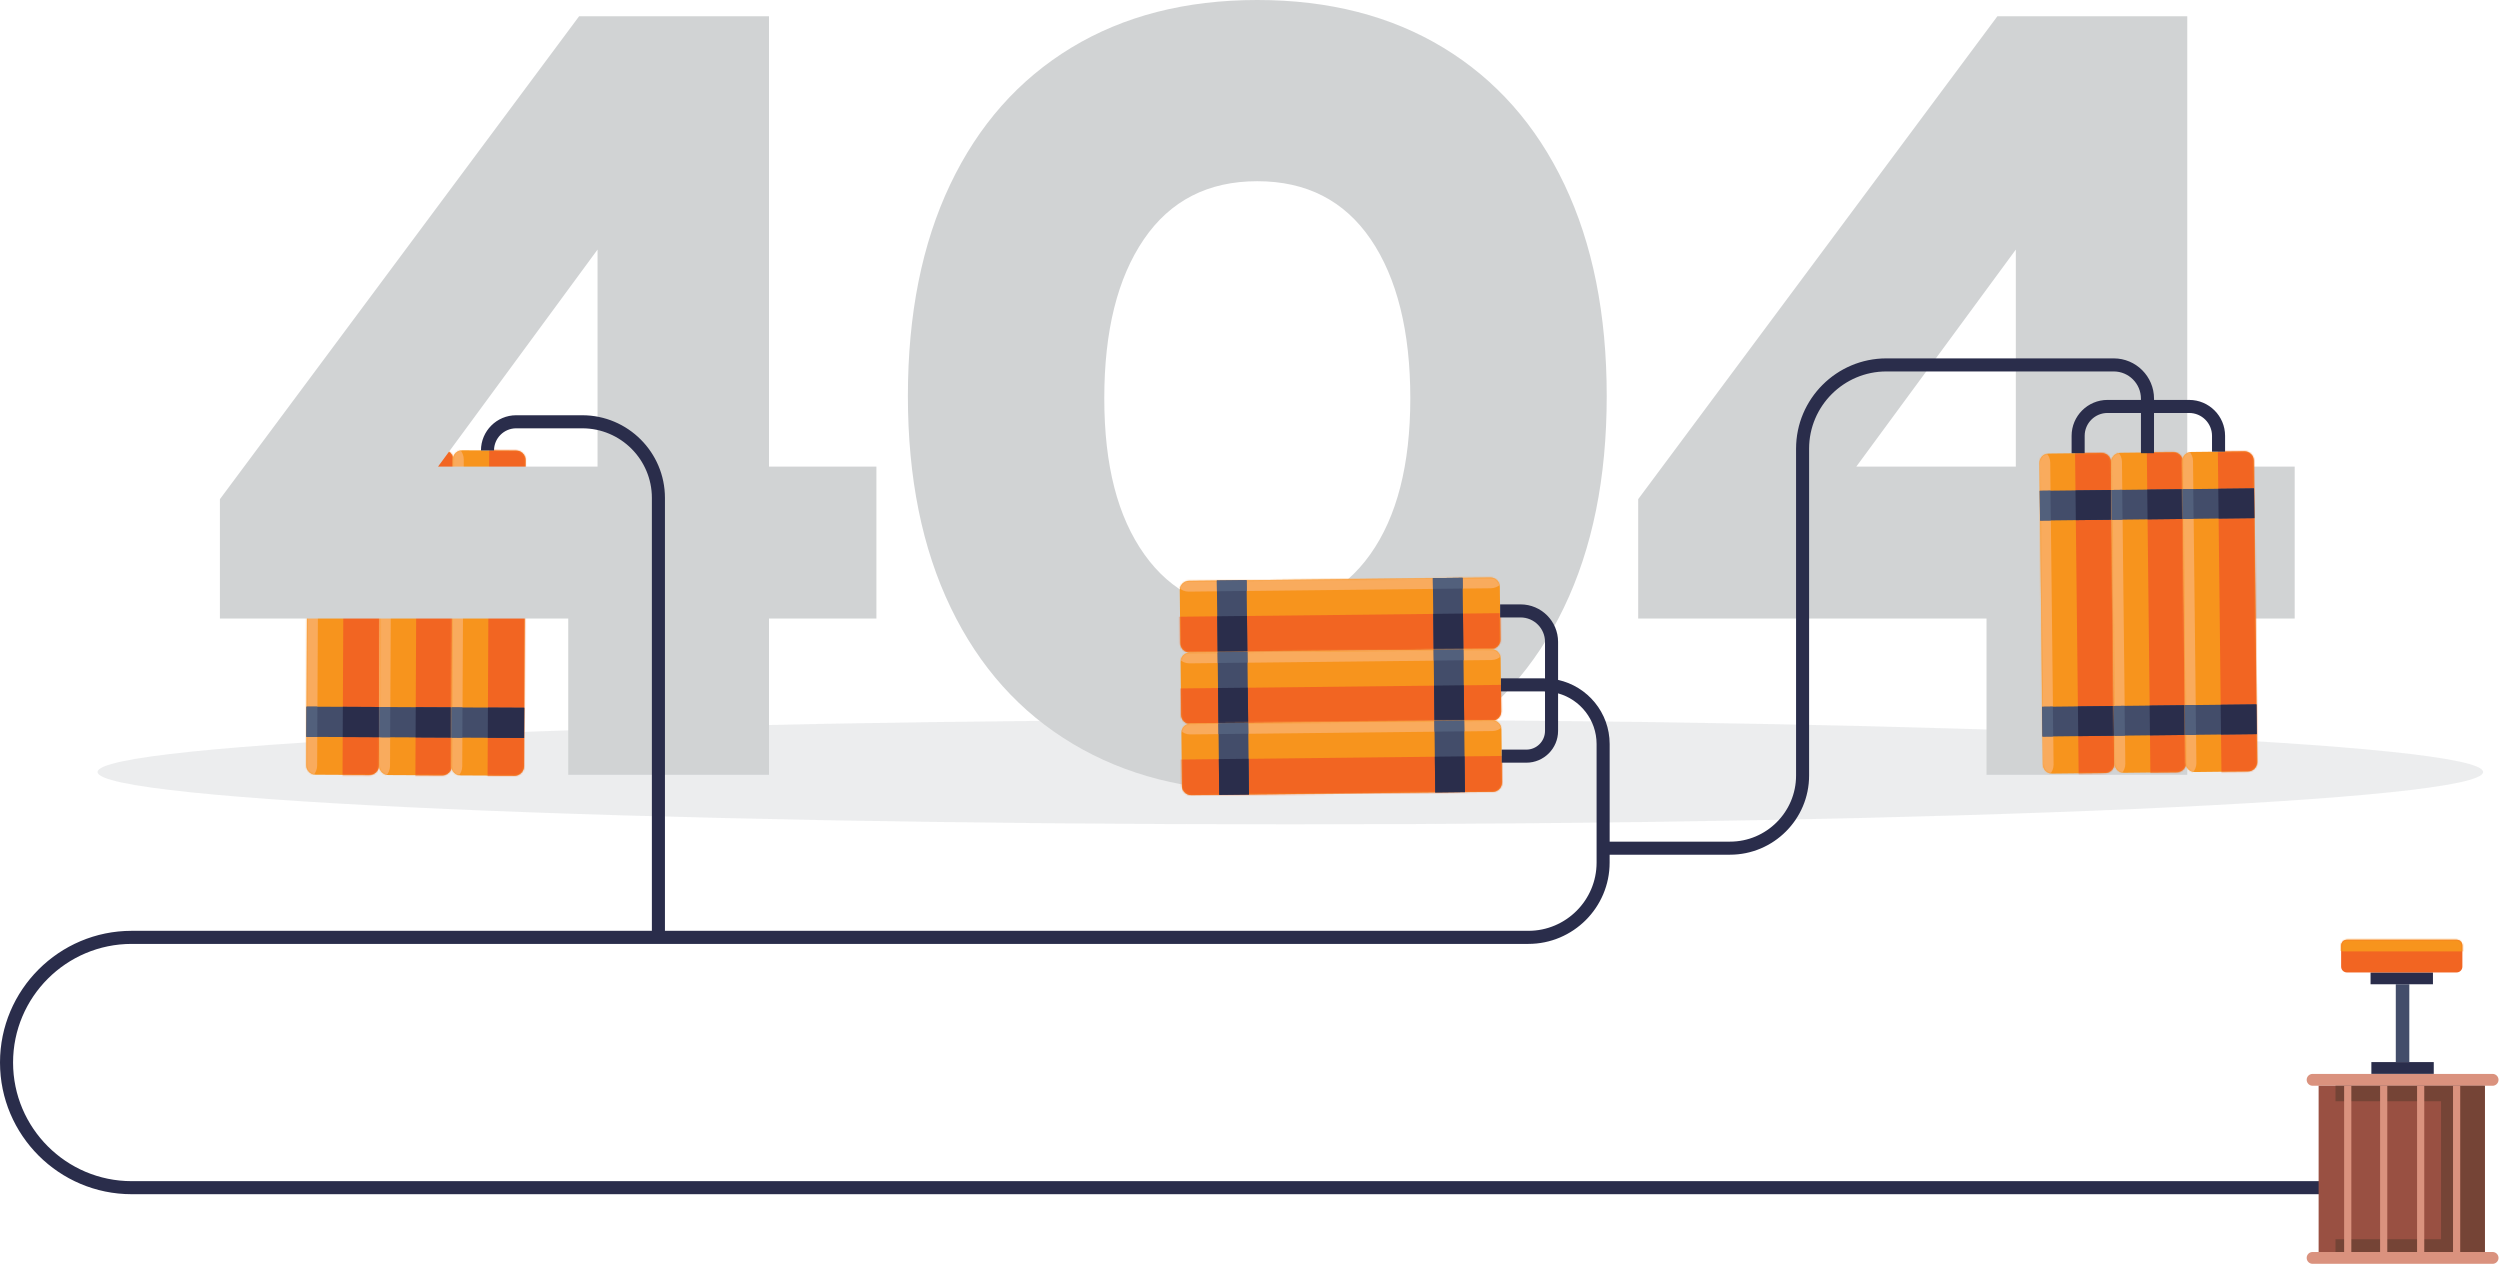 <?xml version="1.0" encoding="UTF-8"?> <svg xmlns="http://www.w3.org/2000/svg" width="1569" height="794" viewBox="0 0 1569 794" fill="none"><path opacity="0.27" d="M809.81 517.352C1223.24 517.352 1558.4 502.649 1558.4 484.512C1558.4 466.375 1223.24 451.672 809.81 451.672C396.375 451.672 61.22 466.375 61.22 484.512C61.22 502.649 396.375 517.352 809.81 517.352Z" fill="#BCBEC0"></path><path d="M238.76 288.283L237.81 480.463C237.79 483.753 235.11 486.403 231.83 486.383L198.13 486.213C194.84 486.193 192.19 483.513 192.21 480.233L193.16 288.053C193.18 284.763 195.86 282.113 199.14 282.133L232.84 282.303C236.13 282.323 238.78 285.003 238.76 288.283Z" fill="#F7941D"></path><mask id="mask0_3932_9" style="mask-type:luminance" maskUnits="userSpaceOnUse" x="192" y="282" width="47" height="205"><path d="M238.76 288.283L237.81 480.463C237.79 483.753 235.11 486.403 231.83 486.383L198.13 486.213C194.84 486.193 192.19 483.513 192.21 480.233L193.16 288.053C193.18 284.763 195.86 282.113 199.14 282.133L232.84 282.303C236.13 282.323 238.78 285.003 238.76 288.283Z" fill="white"></path></mask><g mask="url(#mask0_3932_9)"><path d="M215.996 275.433L214.933 493.07L245.922 493.222L246.986 275.584L215.996 275.433Z" fill="#F26522"></path><path d="M200 287.844L199.04 480.524C199.02 485.424 195.02 489.384 190.11 489.364C185.21 489.344 181.25 485.344 181.27 480.434L182.23 287.754C182.25 282.854 186.25 278.894 191.16 278.914C196.06 278.934 200.02 282.934 200 287.844Z" fill="#F9AB5D"></path></g><path d="M192.362 443.493L192.27 462.453L237.879 462.676L237.972 443.716L192.362 443.493Z" fill="#434D6A"></path><path d="M215.168 443.595L215.075 462.555L237.875 462.666L237.968 443.706L215.168 443.595Z" fill="#2A2D4B"></path><path d="M192.357 443.493L192.265 462.453L199.115 462.487L199.207 443.527L192.357 443.493Z" fill="#52607C"></path><path d="M193.047 305.775L192.954 324.734L238.564 324.957L238.656 305.997L193.047 305.775Z" fill="#434D6A"></path><path d="M215.843 305.884L215.75 324.844L238.55 324.955L238.642 305.995L215.843 305.884Z" fill="#2A2D4B"></path><path d="M193.042 305.767L192.949 324.727L199.799 324.76L199.892 305.8L193.042 305.767Z" fill="#52607C"></path><path d="M284.5 288.51L283.55 480.689C283.53 483.979 280.85 486.629 277.57 486.609L243.87 486.439C240.58 486.419 237.93 483.739 237.95 480.459L238.9 288.28C238.92 284.99 241.6 282.339 244.88 282.359L278.58 282.53C281.87 282.55 284.52 285.23 284.5 288.51Z" fill="#F7941D"></path><mask id="mask1_3932_9" style="mask-type:luminance" maskUnits="userSpaceOnUse" x="237" y="282" width="48" height="205"><path d="M284.5 288.51L283.55 480.689C283.53 483.979 280.85 486.629 277.57 486.609L243.87 486.439C240.58 486.419 237.93 483.739 237.95 480.459L238.9 288.28C238.92 284.99 241.6 282.339 244.88 282.359L278.58 282.53C281.87 282.55 284.52 285.23 284.5 288.51Z" fill="white"></path></mask><g mask="url(#mask1_3932_9)"><path d="M261.731 275.652L260.667 493.289L291.657 493.441L292.72 275.803L261.731 275.652Z" fill="#F26522"></path><path d="M245.741 288.063L244.781 480.743C244.761 485.643 240.761 489.603 235.861 489.583C230.961 489.563 227.001 485.563 227.021 480.653L227.981 287.973C228.001 283.073 232.001 279.113 236.901 279.133C241.801 279.153 245.761 283.153 245.741 288.063Z" fill="#F9AB5D"></path></g><path d="M238.106 443.72L238.014 462.68L283.623 462.903L283.716 443.943L238.106 443.72Z" fill="#434D6A"></path><path d="M260.912 443.837L260.819 462.797L283.619 462.908L283.712 443.949L260.912 443.837Z" fill="#2A2D4B"></path><path d="M238.101 443.72L238.009 462.68L244.859 462.713L244.951 443.753L238.101 443.72Z" fill="#52607C"></path><path d="M238.781 306.009L238.688 324.969L284.298 325.192L284.391 306.232L238.781 306.009Z" fill="#434D6A"></path><path d="M261.587 306.118L261.494 325.078L284.294 325.19L284.387 306.23L261.587 306.118Z" fill="#2A2D4B"></path><path d="M238.786 306.001L238.693 324.961L245.543 324.994L245.636 306.035L238.786 306.001Z" fill="#52607C"></path><path d="M329.82 288.736L328.87 480.916C328.85 484.206 326.17 486.856 322.89 486.836L289.19 486.666C285.9 486.646 283.25 483.966 283.27 480.686L284.22 288.506C284.24 285.216 286.92 282.566 290.2 282.586L323.9 282.756C327.19 282.776 329.84 285.456 329.82 288.736Z" fill="#F7941D"></path><mask id="mask2_3932_9" style="mask-type:luminance" maskUnits="userSpaceOnUse" x="283" y="282" width="47" height="205"><path d="M329.82 288.736L328.87 480.916C328.85 484.206 326.17 486.856 322.89 486.836L289.19 486.666C285.9 486.646 283.25 483.966 283.27 480.686L284.22 288.506C284.24 285.216 286.92 282.566 290.2 282.586L323.9 282.756C327.19 282.776 329.84 285.456 329.82 288.736Z" fill="white"></path></mask><g mask="url(#mask2_3932_9)"><path d="M307.041 275.886L305.978 493.523L336.967 493.675L338.031 276.037L307.041 275.886Z" fill="#F26522"></path><path d="M291.06 288.289L290.1 480.969C290.08 485.869 286.08 489.829 281.17 489.809C276.27 489.789 272.31 485.789 272.33 480.879L273.29 288.199C273.31 283.299 277.31 279.339 282.21 279.359C287.11 279.379 291.07 283.379 291.05 288.289H291.06Z" fill="#F9AB5D"></path></g><path d="M283.407 443.962L283.314 462.922L328.924 463.145L329.017 444.185L283.407 443.962Z" fill="#434D6A"></path><path d="M306.213 444.079L306.12 463.039L328.92 463.15L329.012 444.191L306.213 444.079Z" fill="#2A2D4B"></path><path d="M283.412 443.962L283.319 462.922L290.169 462.955L290.262 443.996L283.412 443.962Z" fill="#52607C"></path><path d="M284.092 306.236L283.999 325.195L329.608 325.418L329.701 306.458L284.092 306.236Z" fill="#434D6A"></path><path d="M306.897 306.337L306.805 325.297L329.604 325.408L329.697 306.449L306.897 306.337Z" fill="#2A2D4B"></path><path d="M284.097 306.236L284.004 325.195L290.854 325.229L290.946 306.269L284.097 306.236Z" fill="#52607C"></path><path d="M356.63 388.179H138.02V313.269L363.44 10.219H482.62V292.839H550.039V388.179H482.62V486.249H356.63V388.179ZM375.02 292.839V156.639L274.91 292.839H375.02Z" fill="#D1D3D4"></path><path d="M673.309 466.84C640.159 447.09 614.619 418.6 596.689 381.37C578.749 344.15 569.789 299.88 569.789 248.57C569.789 197.26 578.639 153 596.349 115.77C614.059 78.55 639.359 49.95 672.289 29.96C705.199 9.99 744.139 0 789.089 0C834.039 0 872.959 9.99 905.889 29.97C938.799 49.95 964.119 78.56 981.819 115.78C999.529 153.01 1008.38 197.28 1008.38 248.58C1008.38 299.88 999.409 344.16 981.479 381.38C963.539 418.61 937.999 447.1 904.859 466.85C871.709 486.6 833.119 496.47 789.079 496.47C745.039 496.47 706.439 486.6 673.309 466.85V466.84ZM859.909 348C876.699 324.4 885.109 291.71 885.109 249.93C885.109 208.15 876.819 174.45 860.249 150.16C843.669 125.88 819.949 113.73 789.079 113.73C758.209 113.73 734.479 125.88 717.909 150.16C701.329 174.45 693.049 207.71 693.049 249.93C693.049 292.15 701.439 324.4 718.249 348C735.039 371.61 758.649 383.41 789.079 383.41C819.509 383.41 843.099 371.61 859.909 348Z" fill="#D1D3D4"></path><path d="M1246.74 388.179H1028.13V313.269L1253.55 10.219H1372.73V292.839H1440.15V388.179H1372.73V486.249H1246.74V388.179ZM1265.13 292.839V156.639L1165.02 292.839H1265.13Z" fill="#D1D3D4"></path><path d="M935.86 407.346L746.71 409.456C743.47 409.496 740.82 406.896 740.78 403.656L740.41 370.486C740.37 367.246 742.97 364.596 746.21 364.556L935.36 362.446C938.6 362.406 941.25 365.006 941.29 368.246L941.66 401.416C941.7 404.656 939.1 407.306 935.86 407.346Z" fill="#F7941D"></path><mask id="mask3_3932_9" style="mask-type:luminance" maskUnits="userSpaceOnUse" x="740" y="362" width="202" height="48"><path d="M935.86 407.346L746.71 409.456C743.47 409.496 740.82 406.896 740.78 403.656L740.41 370.486C740.37 367.246 742.97 364.596 746.21 364.556L935.36 362.446C938.6 362.406 941.25 365.006 941.29 368.246L941.66 401.416C941.7 404.656 939.1 407.306 935.86 407.346Z" fill="white"></path></mask><g mask="url(#mask3_3932_9)"><path d="M948.141 384.732L733.935 387.125L734.275 417.623L948.482 415.23L948.141 384.732Z" fill="#F26522"></path><path d="M935.68 369.199L746.04 371.309C741.21 371.359 737.26 367.489 737.2 362.669C737.15 357.839 741.02 353.889 745.84 353.829L935.48 351.719C940.31 351.669 944.26 355.539 944.32 360.359C944.37 365.189 940.5 369.139 935.68 369.199Z" fill="#F9AB5D"></path></g><path d="M782.35 364.135L763.681 364.344L764.182 409.231L782.851 409.022L782.35 364.135Z" fill="#434D6A"></path><path d="M782.601 386.573L763.932 386.781L764.182 409.23L782.851 409.021L782.601 386.573Z" fill="#2A2D4B"></path><path d="M782.359 364.135L763.69 364.344L763.766 371.083L782.435 370.875L782.359 364.135Z" fill="#52607C"></path><path d="M917.914 362.62L899.245 362.828L899.747 407.715L918.415 407.507L917.914 362.62Z" fill="#434D6A"></path><path d="M918.165 385.057L899.496 385.266L899.747 407.714L918.416 407.506L918.165 385.057Z" fill="#2A2D4B"></path><path d="M917.914 362.62L899.245 362.828L899.32 369.568L917.989 369.359L917.914 362.62Z" fill="#52607C"></path><path d="M935.874 407.439L746.716 409.552C743.48 409.588 740.886 412.241 740.922 415.477L741.292 448.645C741.329 451.881 743.981 454.475 747.217 454.439L936.376 452.326C939.612 452.29 942.206 449.637 942.17 446.401L941.799 413.233C941.763 409.997 939.11 407.403 935.874 407.439Z" fill="#F7941D"></path><mask id="mask4_3932_9" style="mask-type:luminance" maskUnits="userSpaceOnUse" x="740" y="407" width="203" height="48"><path d="M935.874 407.439L746.716 409.552C743.48 409.588 740.886 412.241 740.922 415.477L741.292 448.645C741.329 451.881 743.981 454.475 747.217 454.439L936.376 452.326C939.612 452.29 942.206 449.637 942.17 446.401L941.799 413.233C941.763 409.997 939.11 407.403 935.874 407.439Z" fill="white"></path></mask><g mask="url(#mask4_3932_9)"><path d="M948.634 429.748L734.428 432.141L734.768 462.639L948.975 460.246L948.634 429.748Z" fill="#F26522"></path><path d="M936.18 414.215L746.54 416.325C741.71 416.375 737.76 412.505 737.7 407.685C737.65 402.855 741.52 398.905 746.34 398.845L935.98 396.735C940.81 396.685 944.76 400.555 944.82 405.375C944.87 410.205 941 414.155 936.18 414.215Z" fill="#F9AB5D"></path></g><path d="M782.852 409.151L764.184 409.359L764.685 454.247L783.354 454.038L782.852 409.151Z" fill="#434D6A"></path><path d="M783.103 431.588L764.435 431.797L764.685 454.245L783.354 454.037L783.103 431.588Z" fill="#2A2D4B"></path><path d="M782.852 409.151L764.184 409.359L764.259 416.099L782.928 415.89L782.852 409.151Z" fill="#52607C"></path><path d="M918.417 407.635L899.748 407.844L900.249 452.731L918.918 452.522L918.417 407.635Z" fill="#434D6A"></path><path d="M918.668 430.073L899.999 430.281L900.25 452.73L918.919 452.521L918.668 430.073Z" fill="#2A2D4B"></path><path d="M918.417 407.635L899.748 407.844L899.823 414.583L918.492 414.375L918.417 407.635Z" fill="#52607C"></path><path d="M936.382 452.032L747.224 454.145C743.988 454.182 741.394 456.834 741.43 460.071L741.8 493.239C741.836 496.475 744.489 499.069 747.725 499.033L936.883 496.92C940.12 496.884 942.714 494.231 942.678 490.995L942.307 457.827C942.271 454.59 939.618 451.996 936.382 452.032Z" fill="#F7941D"></path><mask id="mask5_3932_9" style="mask-type:luminance" maskUnits="userSpaceOnUse" x="741" y="452" width="202" height="48"><path d="M936.382 452.032L747.224 454.145C743.988 454.182 741.394 456.834 741.43 460.071L741.8 493.239C741.836 496.475 744.489 499.069 747.725 499.033L936.883 496.92C940.12 496.884 942.714 494.231 942.678 490.995L942.307 457.827C942.271 454.59 939.618 451.996 936.382 452.032Z" fill="white"></path></mask><g mask="url(#mask5_3932_9)"><path d="M949.132 474.357L734.926 476.75L735.266 507.248L949.473 504.855L949.132 474.357Z" fill="#F26522"></path><path d="M936.68 458.816L747.04 460.926C742.21 460.976 738.26 457.106 738.2 452.286C738.15 447.456 742.02 443.506 746.84 443.446L936.48 441.336C941.31 441.286 945.26 445.156 945.32 449.976C945.37 454.806 941.5 458.756 936.68 458.816Z" fill="#F9AB5D"></path></g><path d="M783.36 453.76L764.691 453.969L765.193 498.856L783.862 498.647L783.36 453.76Z" fill="#434D6A"></path><path d="M783.601 476.198L764.933 476.406L765.183 498.855L783.852 498.646L783.601 476.198Z" fill="#2A2D4B"></path><path d="M783.35 453.76L764.682 453.969L764.757 460.708L783.426 460.5L783.35 453.76Z" fill="#52607C"></path><path d="M918.915 452.245L900.246 452.453L900.748 497.34L919.416 497.132L918.915 452.245Z" fill="#434D6A"></path><path d="M919.166 474.682L900.497 474.891L900.748 497.339L919.417 497.131L919.166 474.682Z" fill="#2A2D4B"></path><path d="M918.915 452.237L900.246 452.445L900.321 459.185L918.99 458.976L918.915 452.237Z" fill="#52607C"></path><path d="M1324.88 290.066L1326.99 479.216C1327.03 482.456 1324.43 485.106 1321.19 485.146L1288.02 485.516C1284.78 485.556 1282.13 482.956 1282.09 479.716L1279.98 290.566C1279.94 287.326 1282.54 284.676 1285.78 284.636L1318.95 284.266C1322.19 284.226 1324.84 286.826 1324.88 290.066Z" fill="#F7941D"></path><mask id="mask6_3932_9" style="mask-type:luminance" maskUnits="userSpaceOnUse" x="1279" y="284" width="48" height="202"><path d="M1324.88 290.066L1326.99 479.216C1327.03 482.456 1324.43 485.106 1321.19 485.146L1288.02 485.516C1284.78 485.556 1282.13 482.956 1282.09 479.716L1279.98 290.566C1279.94 287.326 1282.54 284.676 1285.78 284.636L1318.95 284.266C1322.19 284.226 1324.84 286.826 1324.88 290.066Z" fill="white"></path></mask><g mask="url(#mask6_3932_9)"><path d="M1302.24 277.801L1304.63 492.008L1335.13 491.667L1332.74 277.461L1302.24 277.801Z" fill="#F26522"></path><path d="M1286.72 290.25L1288.83 479.89C1288.88 484.72 1285.01 488.67 1280.19 488.73C1275.36 488.78 1271.41 484.91 1271.35 480.09L1269.24 290.45C1269.19 285.62 1273.06 281.67 1277.88 281.61C1282.71 281.56 1286.66 285.43 1286.72 290.25Z" fill="#F9AB5D"></path></g><path d="M1281.64 443.581L1281.85 462.25L1326.74 461.749L1326.53 443.08L1281.64 443.581Z" fill="#434D6A"></path><path d="M1304.1 443.339L1304.3 462.008L1326.75 461.757L1326.54 443.088L1304.1 443.339Z" fill="#2A2D4B"></path><path d="M1281.64 443.581L1281.85 462.25L1288.59 462.175L1288.38 443.506L1281.64 443.581Z" fill="#52607C"></path><path d="M1280.13 308.019L1280.33 326.688L1325.22 326.186L1325.01 307.517L1280.13 308.019Z" fill="#434D6A"></path><path d="M1302.58 307.769L1302.79 326.438L1325.24 326.187L1325.03 307.518L1302.58 307.769Z" fill="#2A2D4B"></path><path d="M1280.14 308.026L1280.35 326.695L1287.09 326.62L1286.88 307.951L1280.14 308.026Z" fill="#52607C"></path><path d="M1369.9 289.566L1372.01 478.716C1372.05 481.956 1369.45 484.606 1366.21 484.646L1333.04 485.016C1329.8 485.056 1327.15 482.456 1327.11 479.216L1325 290.066C1324.96 286.826 1327.56 284.176 1330.8 284.136L1363.97 283.766C1367.21 283.726 1369.86 286.326 1369.9 289.566Z" fill="#F7941D"></path><mask id="mask7_3932_9" style="mask-type:luminance" maskUnits="userSpaceOnUse" x="1325" y="283" width="48" height="203"><path d="M1369.9 289.566L1372.01 478.716C1372.05 481.956 1369.45 484.606 1366.21 484.646L1333.04 485.016C1329.8 485.056 1327.15 482.456 1327.11 479.216L1325 290.066C1324.96 286.826 1327.56 284.176 1330.8 284.136L1363.97 283.766C1367.21 283.726 1369.86 286.326 1369.9 289.566Z" fill="white"></path></mask><g mask="url(#mask7_3932_9)"><path d="M1347.27 277.293L1349.66 491.5L1380.16 491.159L1377.77 276.953L1347.27 277.293Z" fill="#F26522"></path><path d="M1331.74 289.742L1333.85 479.382C1333.9 484.212 1330.03 488.162 1325.21 488.222C1320.38 488.272 1316.43 484.402 1316.37 479.582L1314.26 289.942C1314.21 285.112 1318.08 281.162 1322.9 281.102C1327.73 281.052 1331.68 284.922 1331.74 289.742Z" fill="#F9AB5D"></path></g><path d="M1326.66 443.073L1326.87 461.742L1371.75 461.241L1371.55 442.572L1326.66 443.073Z" fill="#434D6A"></path><path d="M1349.1 442.831L1349.31 461.5L1371.76 461.249L1371.55 442.58L1349.1 442.831Z" fill="#2A2D4B"></path><path d="M1326.65 443.073L1326.86 461.742L1333.6 461.667L1333.39 442.998L1326.65 443.073Z" fill="#52607C"></path><path d="M1325.15 307.519L1325.36 326.188L1370.25 325.686L1370.04 307.017L1325.15 307.519Z" fill="#434D6A"></path><path d="M1347.6 307.276L1347.81 325.945L1370.25 325.695L1370.05 307.026L1347.6 307.276Z" fill="#2A2D4B"></path><path d="M1325.16 307.519L1325.36 326.188L1332.1 326.112L1331.9 307.443L1325.16 307.519Z" fill="#52607C"></path><path d="M1414.5 289.074L1416.61 478.224C1416.65 481.464 1414.05 484.114 1410.81 484.154L1377.64 484.524C1374.4 484.564 1371.75 481.964 1371.71 478.724L1369.6 289.574C1369.56 286.334 1372.16 283.684 1375.4 283.644L1408.57 283.274C1411.81 283.234 1414.46 285.834 1414.5 289.074Z" fill="#F7941D"></path><mask id="mask8_3932_9" style="mask-type:luminance" maskUnits="userSpaceOnUse" x="1369" y="283" width="48" height="202"><path d="M1414.5 289.074L1416.61 478.224C1416.65 481.464 1414.05 484.114 1410.81 484.154L1377.64 484.524C1374.4 484.564 1371.75 481.964 1371.71 478.724L1369.6 289.574C1369.56 286.334 1372.16 283.684 1375.4 283.644L1408.57 283.274C1411.81 283.234 1414.46 285.834 1414.5 289.074Z" fill="white"></path></mask><g mask="url(#mask8_3932_9)"><path d="M1391.86 276.793L1394.25 491L1424.75 490.659L1422.36 276.453L1391.86 276.793Z" fill="#F26522"></path><path d="M1376.34 289.242L1378.45 478.882C1378.5 483.712 1374.63 487.662 1369.81 487.722C1364.98 487.772 1361.03 483.902 1360.97 479.082L1358.86 289.442C1358.81 284.612 1362.68 280.662 1367.5 280.602C1372.33 280.552 1376.28 284.422 1376.34 289.242Z" fill="#F9AB5D"></path></g><path d="M1371.26 442.566L1371.47 461.234L1416.36 460.733L1416.15 442.064L1371.26 442.566Z" fill="#434D6A"></path><path d="M1393.69 442.323L1393.9 460.992L1416.35 460.741L1416.14 442.073L1393.69 442.323Z" fill="#2A2D4B"></path><path d="M1371.27 442.581L1371.48 461.25L1378.22 461.175L1378.01 442.506L1371.27 442.581Z" fill="#52607C"></path><path d="M1369.75 307.011L1369.95 325.68L1414.84 325.178L1414.63 306.51L1369.75 307.011Z" fill="#434D6A"></path><path d="M1392.19 306.769L1392.4 325.438L1414.85 325.187L1414.64 306.518L1392.19 306.769Z" fill="#2A2D4B"></path><path d="M1369.75 307.011L1369.96 325.68L1376.7 325.604L1376.49 306.936L1369.75 307.011Z" fill="#52607C"></path><path d="M82.65 741.292C41.6 741.292 8.2 707.892 8.2 666.842C8.2 625.792 41.6 592.392 82.65 592.392H959.2C987.32 592.392 1010.2 569.512 1010.2 541.392V536.412H1085.73C1113.11 536.412 1135.39 514.132 1135.39 486.752V281.602C1135.39 254.872 1157.14 233.122 1183.87 233.122H1326.58C1335.99 233.122 1343.65 240.782 1343.65 250.192V250.992H1322.67C1310.24 250.992 1300.14 261.102 1300.14 273.522V284.432H1308.34V273.522C1308.34 265.612 1314.77 259.182 1322.68 259.182H1343.66V284.422H1351.86V259.182H1373.92C1381.83 259.182 1388.26 265.612 1388.26 273.522V283.452H1396.46V273.522C1396.46 261.092 1386.35 250.992 1373.93 250.992H1351.87V250.192C1351.87 236.262 1340.53 224.922 1326.6 224.922H1183.89C1152.64 224.922 1127.21 250.342 1127.21 281.602V486.752C1127.21 509.612 1108.61 528.212 1085.75 528.212H1010.22V466.952C1010.22 447.262 996.34 430.772 977.85 426.712V402.842C977.85 389.872 967.29 379.312 954.32 379.312H941.48V387.512H954.32C962.77 387.512 969.65 394.392 969.65 402.842V425.762C969.44 425.762 969.23 425.742 969.01 425.742H941.98V433.942H969.01C969.22 433.942 969.43 433.952 969.65 433.962V458.732C969.65 465.202 964.39 470.462 957.92 470.462H942.48V478.662H957.92C968.91 478.662 977.85 469.722 977.85 458.732V435.152C991.77 439.022 1002.02 451.802 1002.02 466.942V541.372C1002.02 564.972 982.82 584.182 959.21 584.182H417.32V312.492C417.32 283.882 394.05 260.612 365.44 260.612H323.95C311.76 260.612 301.85 270.522 301.85 282.712H310.05C310.05 275.042 316.29 268.812 323.95 268.812H365.44C389.53 268.812 409.12 288.412 409.12 312.492V584.182H82.65C37.08 584.182 0 621.252 0 666.832C0 712.412 37.07 749.482 82.65 749.482H1535.76V741.282H82.65V741.292Z" fill="#2A2D4B"></path><path d="M1512.09 617.734H1503.6V666.564H1512.09V617.734Z" fill="#434D6A"></path><path d="M1527.43 666.562H1488.27V673.982H1527.43V666.562Z" fill="#2A2D4B"></path><path d="M1526.92 610.305H1487.76V617.725H1526.92V610.305Z" fill="#2A2D4B"></path><path d="M1564.35 681.424H1451.39C1449.34 681.424 1447.67 679.764 1447.67 677.704C1447.67 675.654 1449.33 673.984 1451.39 673.984H1564.35C1566.4 673.984 1568.07 675.644 1568.07 677.704C1568.07 679.754 1566.41 681.424 1564.35 681.424Z" fill="#DA927E"></path><path d="M1564.35 793.182H1451.39C1449.34 793.182 1447.67 791.522 1447.67 789.462C1447.67 787.412 1449.33 785.742 1451.39 785.742H1564.35C1566.4 785.742 1568.07 787.402 1568.07 789.462C1568.07 791.512 1566.41 793.182 1564.35 793.182Z" fill="#DA927E"></path><path d="M1559.5 681.422H1455.17V785.752H1559.5V681.422Z" fill="#995042"></path><path d="M1541.74 589.766H1472.94C1470.92 589.766 1469.29 591.4 1469.29 593.416V606.666C1469.29 608.681 1470.92 610.316 1472.94 610.316H1541.74C1543.76 610.316 1545.39 608.681 1545.39 606.666V593.416C1545.39 591.4 1543.76 589.766 1541.74 589.766Z" fill="#F26522"></path><mask id="mask9_3932_9" style="mask-type:luminance" maskUnits="userSpaceOnUse" x="1469" y="589" width="77" height="22"><path d="M1541.74 589.766H1472.94C1470.92 589.766 1469.29 591.4 1469.29 593.416V606.666C1469.29 608.681 1470.92 610.316 1472.94 610.316H1541.74C1543.76 610.316 1545.39 608.681 1545.39 606.666V593.416C1545.39 591.4 1543.76 589.766 1541.74 589.766Z" fill="white"></path></mask><g mask="url(#mask9_3932_9)"><path d="M1548.34 597.103H1470.78C1467.27 597.103 1464.42 594.253 1464.42 590.743C1464.42 587.233 1467.27 584.383 1470.78 584.383H1548.34C1551.85 584.383 1554.7 587.233 1554.7 590.743C1554.7 594.253 1551.85 597.103 1548.34 597.103Z" fill="#F7941D"></path></g><path d="M1465.75 681.422V691.152H1532V777.742H1465.75V785.752H1559.5V681.422H1465.75Z" fill="#754436"></path><path d="M1475.69 681.422H1471.18V785.752H1475.69V681.422Z" fill="#DA927E"></path><path d="M1498.26 681.422H1493.75V785.752H1498.26V681.422Z" fill="#DA927E"></path><path d="M1521.46 681.422H1516.95V785.752H1521.46V681.422Z" fill="#DA927E"></path><path d="M1544.03 681.422H1539.52V785.752H1544.03V681.422Z" fill="#DA927E"></path></svg> 